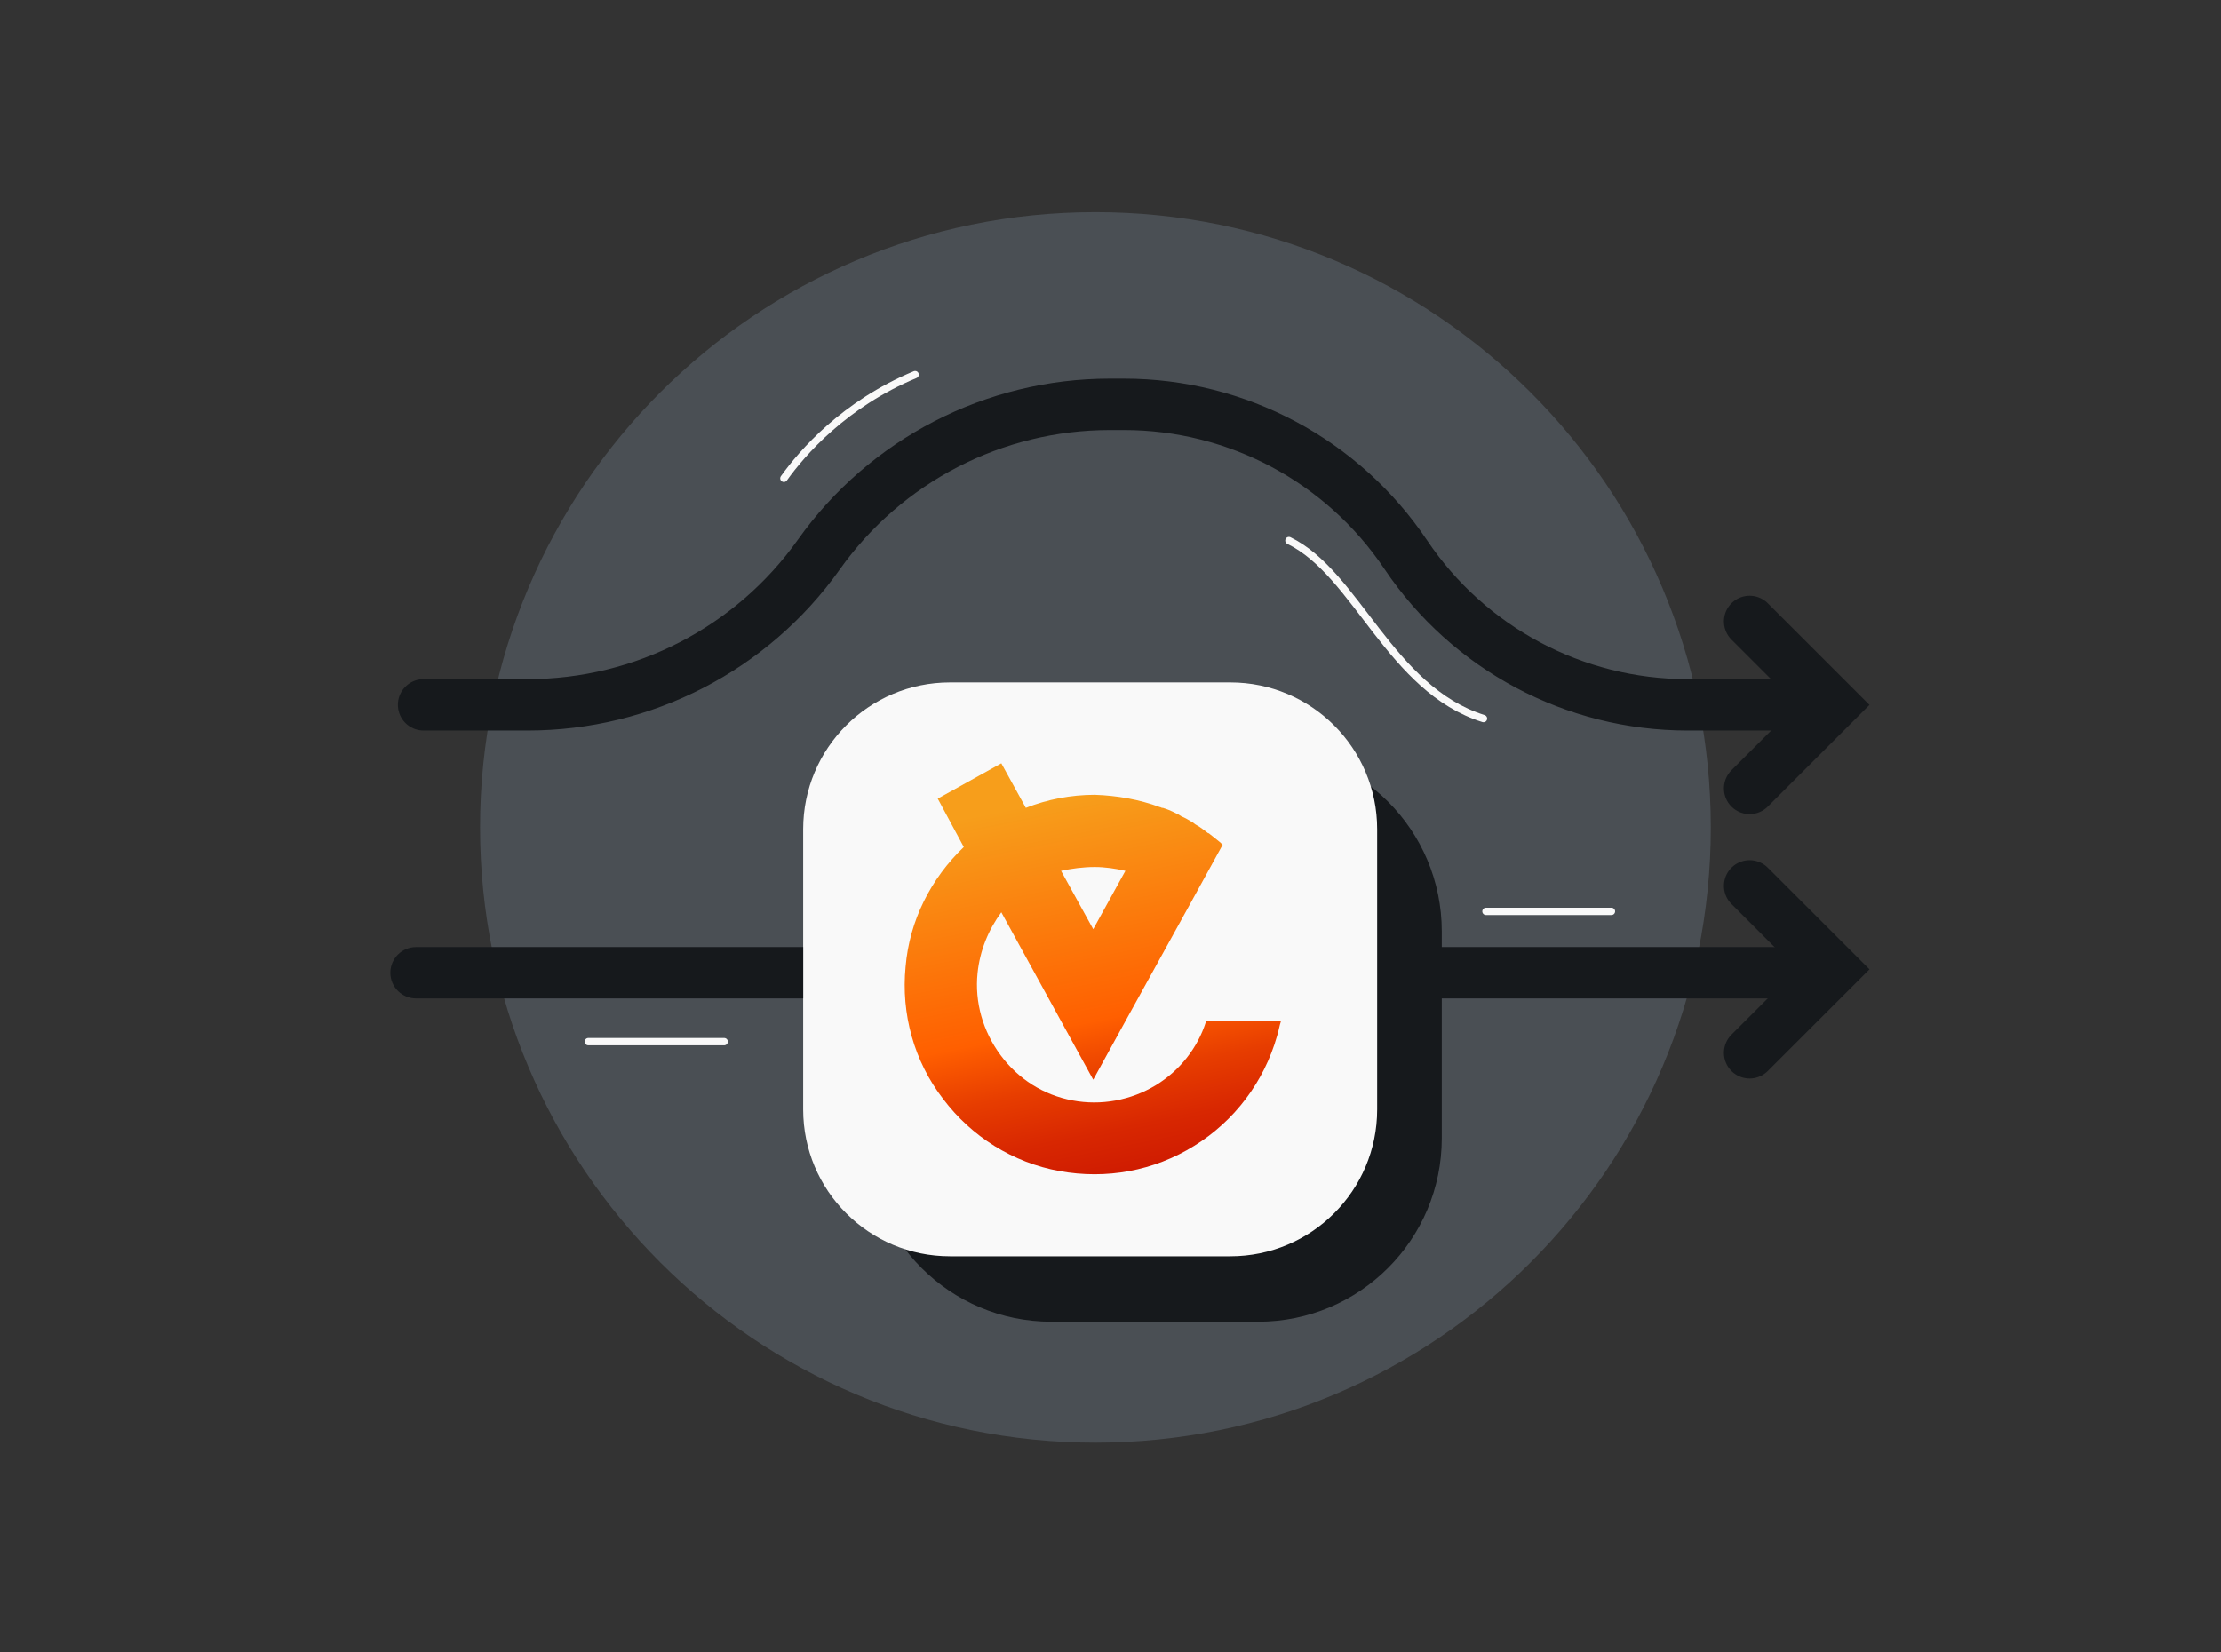 <svg width="586" height="436" viewBox="0 0 586 436" fill="none" xmlns="http://www.w3.org/2000/svg">
<rect x="0" y="0" width="586" height="436" fill="#333333" stroke="none"/>
<path d="M289.024 380.725C378.695 380.725 451.387 308.033 451.387 218.362C451.387 128.692 378.695 56 289.024 56C199.354 56 126.662 128.692 126.662 218.362C126.662 308.033 199.354 380.725 289.024 380.725Z" fill="#4A4F54"/>
<path d="M467.613 256.717H293.203" stroke="#16191C" stroke-width="13.56" stroke-linecap="round"/>
<path d="M470.52 186.011H445.221C415.383 186.011 387.508 171.142 370.89 146.361C354.271 121.581 326.397 106.712 296.56 106.712H292.824C262.318 106.712 233.702 121.488 216.04 146.361C198.378 171.234 169.762 186.011 139.257 186.011H111.764" stroke="#16191C" stroke-width="13.56" stroke-linecap="round"/>
<path d="M331.976 197.376H277.393C250.646 197.376 228.963 219.059 228.963 245.806V300.389C228.963 327.137 250.646 348.82 277.393 348.82H331.976C358.724 348.82 380.407 327.137 380.407 300.389V245.806C380.407 219.059 358.724 197.376 331.976 197.376Z" fill="#16191C"/>
<path d="M324.613 180.1H250.659C229.261 180.1 211.914 197.446 211.914 218.844V292.799C211.914 314.197 229.261 331.543 250.659 331.543H324.613C346.011 331.543 363.358 314.197 363.358 292.799V218.844C363.358 197.446 346.011 180.1 324.613 180.1Z" fill="#F9F9F9"/>
<path d="M109.78 249.938C106.036 249.938 103 252.973 103 256.718C103 260.462 106.036 263.498 109.78 263.498V249.938ZM211.916 249.938H109.78V263.498H211.916V249.938Z" fill="#16191C"/>
<path d="M206.824 126.236C211.667 119.456 222.806 106.622 241.452 98.873" stroke="#F9F9F9" stroke-width="1.937" stroke-linecap="round"/>
<path d="M340.074 142.66C357.992 151.378 366.711 181.889 391.41 189.638" stroke="#F9F9F9" stroke-width="1.937" stroke-linecap="round"/>
<path d="M155.232 274.906H191.071" stroke="#F9F9F9" stroke-width="1.937" stroke-linecap="round"/>
<path d="M392.068 240.52H425.17" stroke="#F9F9F9" stroke-width="1.937" stroke-linecap="round"/>
<path d="M461.631 164L483.666 186.036L461.631 208.072" stroke="#16191C" stroke-width="13.56" stroke-linecap="round"/>
<path d="M461.631 233.785L483.666 255.821L461.631 277.857" stroke="#16191C" stroke-width="13.56" stroke-linecap="round"/>
<path d="M318.153 269.747C315.93 276.638 311.282 282.515 305.017 286.366C298.348 290.419 290.467 291.838 282.989 290.419C275.31 289.001 268.641 284.745 263.993 278.462C259.345 272.179 257.122 264.478 257.93 256.776C258.536 250.899 260.759 245.427 264.195 240.766L288.446 284.947C299.763 264.275 311.282 243.603 322.599 222.931C321.589 221.918 320.376 221.107 319.164 220.094C318.961 219.891 318.961 219.891 318.759 219.891C317.951 219.283 316.941 218.472 315.93 217.864C315.728 217.864 315.728 217.662 315.526 217.662C315.324 217.459 314.92 217.256 314.718 217.054C313.707 216.446 312.697 215.838 311.686 215.432C311.484 215.23 311.282 215.23 311.08 215.027C309.867 214.419 308.655 213.811 307.442 213.406C307.24 213.406 307.038 213.203 306.634 213.203C306.432 213.203 306.23 213 306.028 213C300.571 210.974 294.711 209.96 288.85 209.758C282.585 209.758 276.32 210.974 270.662 213.203L264.195 201.448L247.421 210.771L254.292 223.539C245.602 231.849 239.944 242.995 238.933 255.155C237.721 267.518 241.156 280.083 248.836 290.014C256.313 299.945 267.226 306.835 279.554 309.065C291.881 311.294 304.411 309.065 315.122 302.377C325.63 295.892 333.512 285.555 336.948 273.395C337.352 272.179 337.554 270.761 337.958 269.545H318.153V269.747ZM288.85 228.808C291.477 228.808 294.306 229.214 296.934 229.822C294.104 234.888 291.275 240.158 288.446 245.225L279.958 229.822C282.787 229.214 285.818 228.808 288.85 228.808Z" fill="url(#paint0_linear_2924_7038)"/>
<defs>
<linearGradient id="paint0_linear_2924_7038" x1="276.896" y1="211.37" x2="299.473" y2="322.737" gradientUnits="userSpaceOnUse">
<stop stop-color="#F79E1B"/>
<stop offset="0.522" stop-color="#FF5F00"/>
<stop offset="0.532" stop-color="#FD5C00"/>
<stop offset="0.657" stop-color="#E73D00"/>
<stop offset="0.779" stop-color="#D82701"/>
<stop offset="0.896" stop-color="#CE1A01"/>
<stop offset="1" stop-color="#EB001B"/>
</linearGradient>
</defs>
</svg>
